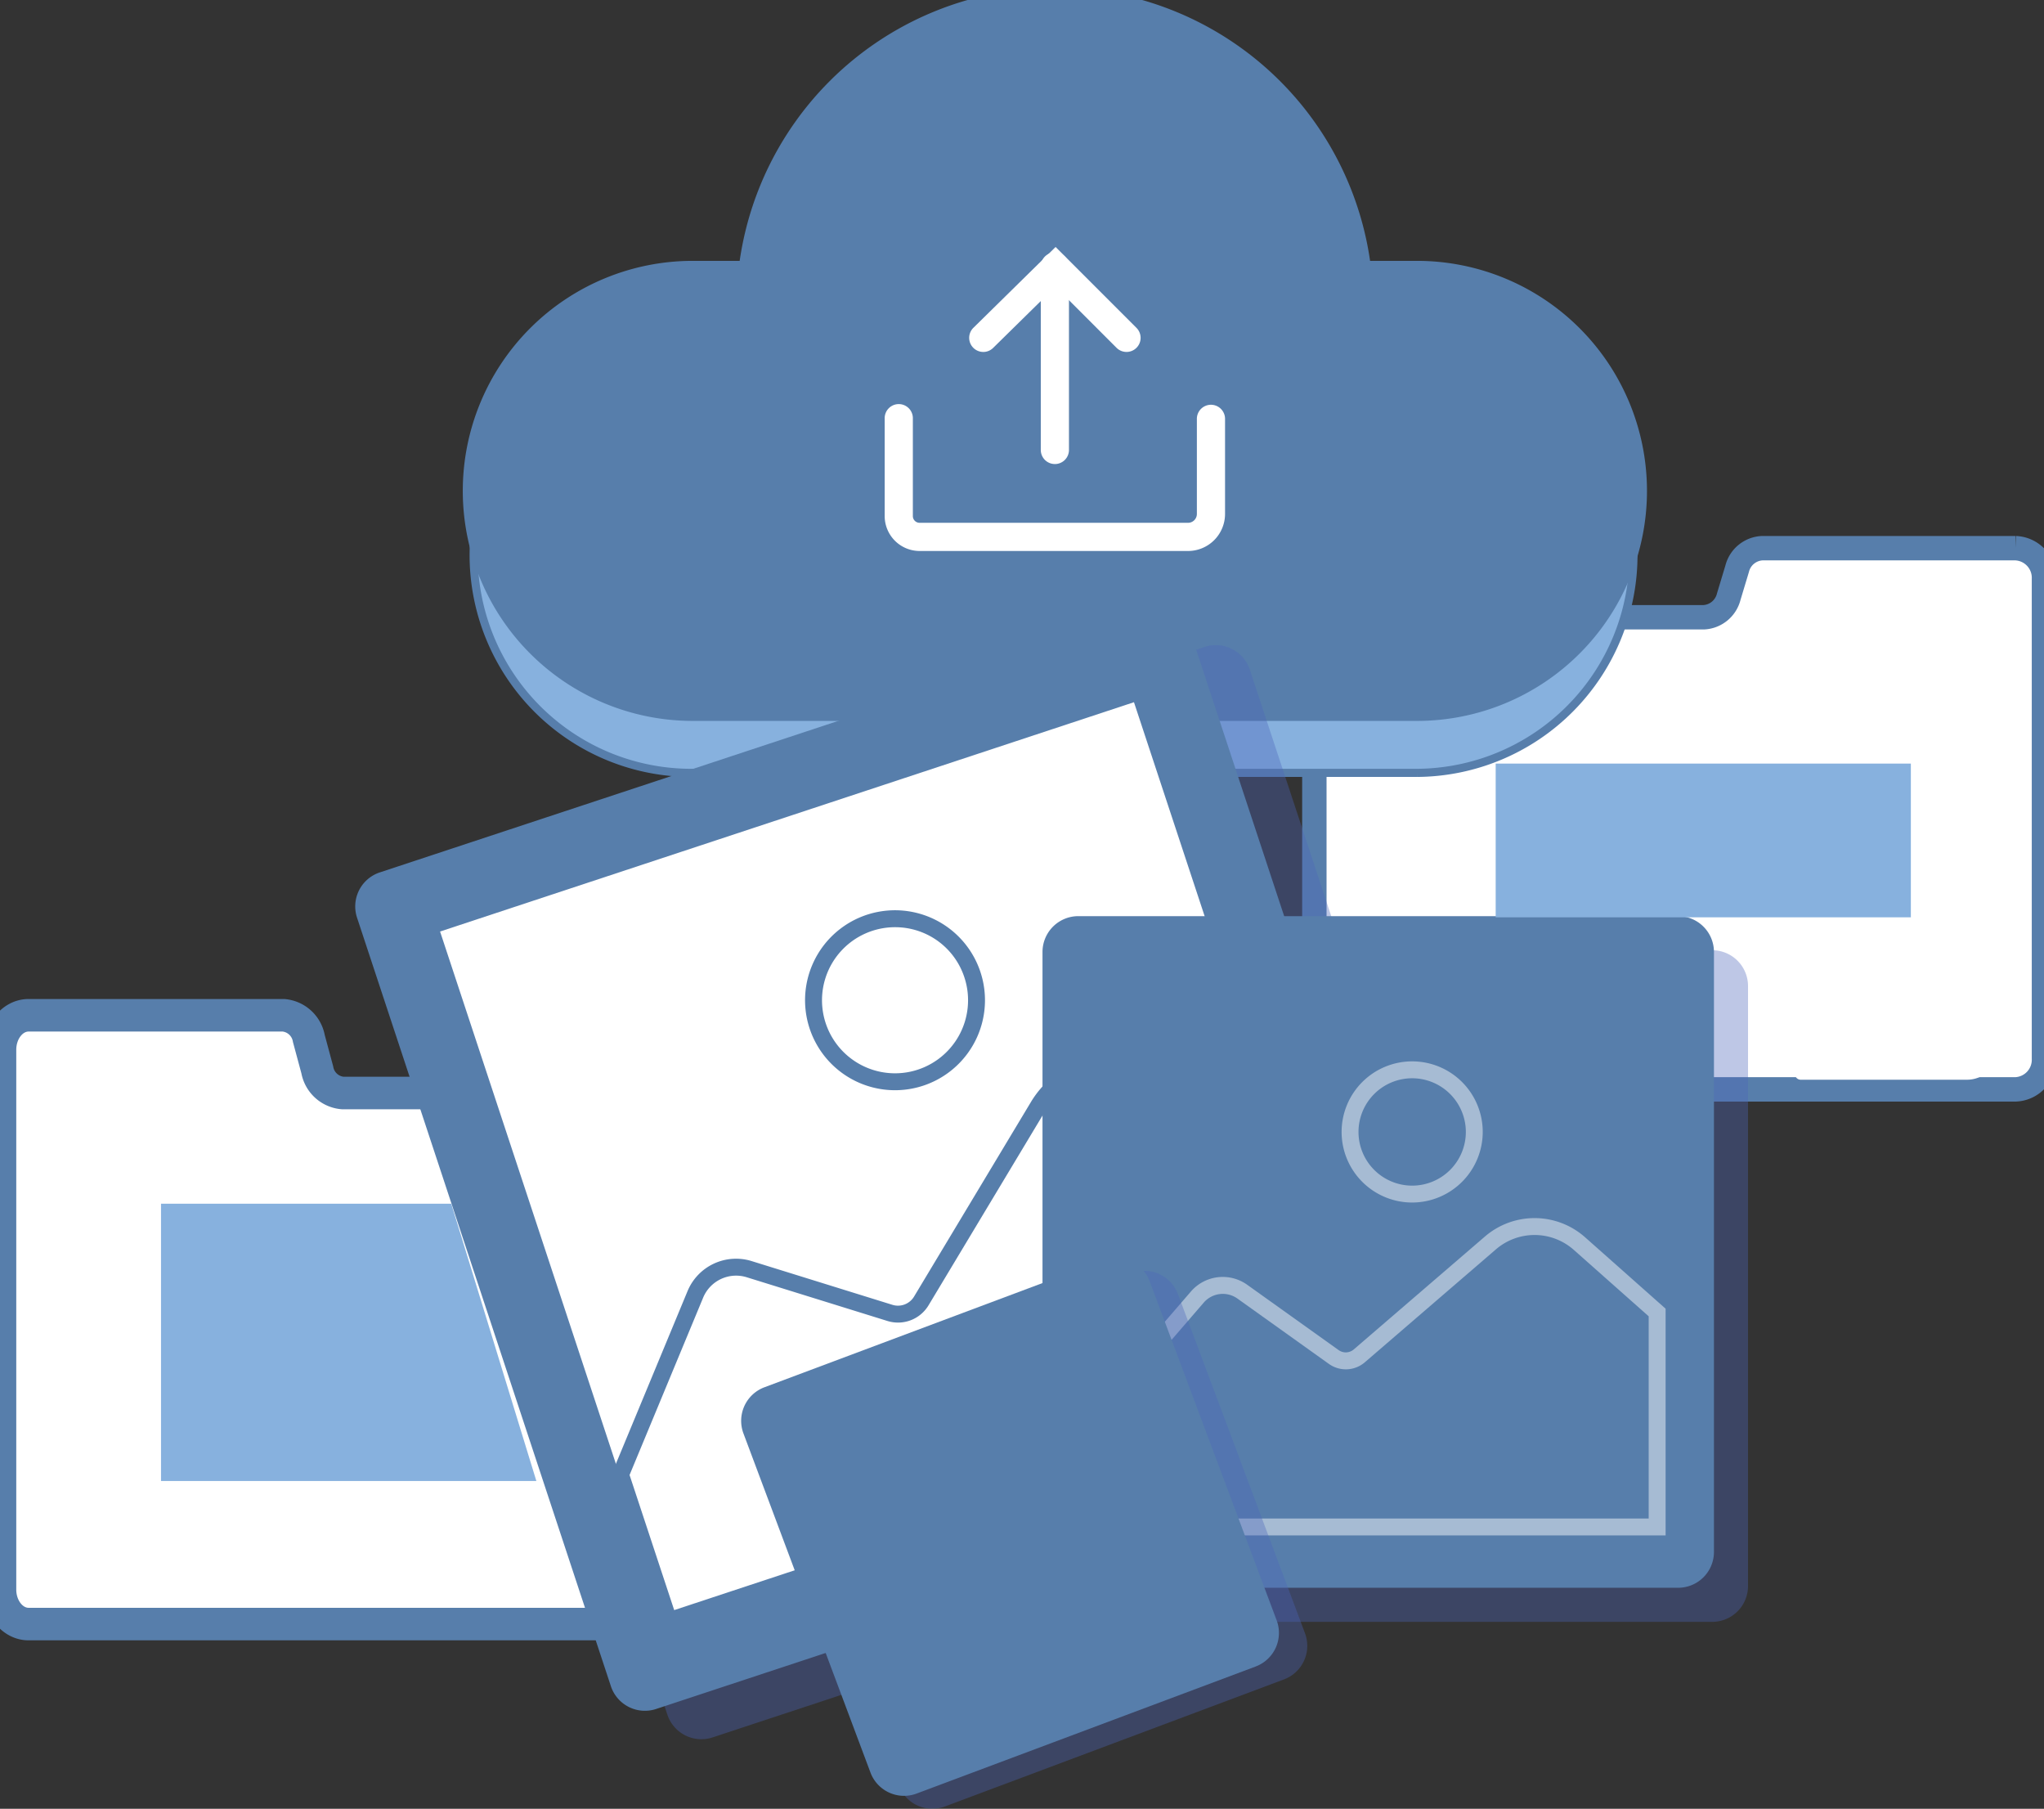 <svg id="_2" data-name="2" xmlns="http://www.w3.org/2000/svg" xmlns:xlink="http://www.w3.org/1999/xlink" width="251.371" height="222.385" viewBox="0 0 251.371 222.385">
  <rect x="0" y="0" width="251.371" height="222.385" fill="#333333" stroke="none"/>
  <defs>
    <clipPath id="clip-path">
      <rect id="Rectangle_79047" data-name="Rectangle 79047" width="251.371" height="222.385" fill="none"/>
    </clipPath>
    <clipPath id="clip-path-3">
      <rect id="Rectangle_79030" data-name="Rectangle 79030" width="90.308" height="74.85" fill="none"/>
    </clipPath>
    <clipPath id="clip-path-4">
      <rect id="Rectangle_79031" data-name="Rectangle 79031" width="85.122" height="70.551" fill="none"/>
    </clipPath>
    <clipPath id="clip-path-5">
      <rect id="Rectangle_79033" data-name="Rectangle 79033" width="134.518" height="134.518" fill="none"/>
    </clipPath>
    <clipPath id="clip-path-6">
      <rect id="Rectangle_79035" data-name="Rectangle 79035" width="93.691" height="70.905" fill="#577eab"/>
    </clipPath>
    <clipPath id="clip-path-7">
      <rect id="Rectangle_79036" data-name="Rectangle 79036" width="22.122" height="22.121" fill="#577eab"/>
    </clipPath>
    <clipPath id="clip-path-8">
      <rect id="Rectangle_79037" data-name="Rectangle 79037" width="82.575" height="82.575" fill="none"/>
    </clipPath>
    <clipPath id="clip-path-9">
      <rect id="Rectangle_79039" data-name="Rectangle 79039" width="68.511" height="68.51" fill="#577eab"/>
    </clipPath>
    <clipPath id="clip-path-10">
      <rect id="Rectangle_79040" data-name="Rectangle 79040" width="70.59" height="39.015" fill="none"/>
    </clipPath>
    <clipPath id="clip-path-11">
      <rect id="Rectangle_79041" data-name="Rectangle 79041" width="17.356" height="17.356" fill="none"/>
    </clipPath>
    <clipPath id="clip-path-12">
      <rect id="Rectangle_79042" data-name="Rectangle 79042" width="66.137" height="66.137" fill="none"/>
    </clipPath>
  </defs>
  <g id="Group_211479" data-name="Group 211479" clip-path="url(#clip-path)">
    <g id="Group_211478" data-name="Group 211478">
      <g id="Group_211477" data-name="Group 211477" clip-path="url(#clip-path)">
        <path id="Path_471936" data-name="Path 471936" d="M319.453,97.242H288.3a3.342,3.342,0,0,0-3.091,2.535l-1.032,3.424a3.341,3.341,0,0,1-3.091,2.535h-44.6a3.551,3.551,0,0,0-3.271,3.776v50.493a3.551,3.551,0,0,0,3.271,3.776h82.964a3.642,3.642,0,0,0,3.493-3.776V101.018a3.643,3.643,0,0,0-3.493-3.776" transform="translate(-71.576 -29.844)" fill="#fff" stroke="#577eab" stroke-width="3"/>
        <path id="Path_471939" data-name="Path 471939" d="M339.67,182.36H319.2a.693.693,0,1,1,0-1.386H339.67a2.4,2.4,0,0,0,2.395-2.4V162.342a.693.693,0,1,1,1.386,0v16.236a3.786,3.786,0,0,1-3.781,3.782" transform="translate(-97.753 -49.611)" fill="#fff"/>
        <path id="Path_471940" data-name="Path 471940" d="M3.516,180.1H34.87a3.472,3.472,0,0,1,3.111,2.852l1.038,3.852a3.472,3.472,0,0,0,3.111,2.851H87.015c1.819,0,3.293,1.9,3.293,4.247h0v56.8c0,2.345-1.474,4.247-3.293,4.247H3.516c-1.942,0-3.516-1.9-3.516-4.247V184.345C0,182,1.574,180.1,3.516,180.1" transform="translate(0 -55.273)" fill="#fff" stroke="#577eab" stroke-width="4"/>
        <path id="Path_471943" data-name="Path 471943" d="M8.968,209.664a.66.66,0,0,1-.62-.693V199.35a2.252,2.252,0,0,1,2.115-2.363H23.385a.7.7,0,0,1,0,1.386H10.463a.93.93,0,0,0-.874.977v9.621a.66.66,0,0,1-.62.693" transform="translate(-2.562 -60.456)" fill="#fff"/>
        <path id="Path_471944" data-name="Path 471944" d="M200.128,113.381H111.06a26.782,26.782,0,1,1,0-53.563h89.068a26.782,26.782,0,0,1,0,53.563" transform="translate(-25.865 -18.358)" fill="#87b1de" stroke="#577eab" stroke-width="1"/>
        <path id="Path_471945" data-name="Path 471945" d="M208.16,49.05a37.665,37.665,0,1,1-37.665-37.665A37.665,37.665,0,0,1,208.16,49.05" transform="translate(-40.766 -3.494)" fill="#599af2"/>
        <path id="Path_471946" data-name="Path 471946" d="M200.128,102H111.06a26.781,26.781,0,1,1,0-53.563h89.068a26.781,26.781,0,0,1,0,53.563" transform="translate(-25.865 -14.865)" fill="#599af2"/>
        <path id="Path_471947" data-name="Path 471947" d="M208.16,37.665A37.665,37.665,0,1,1,170.495,0,37.665,37.665,0,0,1,208.16,37.665" transform="translate(-40.766)" fill="#599af2"/>
        <g id="Group_211446" data-name="Group 211446" transform="translate(58.413)">
          <g id="Group_211445" data-name="Group 211445" transform="translate(0)">
            <g id="Group_211696" data-name="Group 211696">
              <path id="Path_471948" data-name="Path 471948" d="M200.128,102H111.06a26.781,26.781,0,1,1,0-53.563h89.068a26.781,26.781,0,0,1,0,53.563" transform="translate(-84.278 -14.865)" fill="#577eab" stroke="#577eab" stroke-width="3"/>
              <path id="Path_471949" data-name="Path 471949" d="M208.16,37.665A37.665,37.665,0,1,1,170.495,0,37.665,37.665,0,0,1,208.16,37.665" transform="translate(-99.179)" fill="#577eab" stroke="#577eab" stroke-width="3"/>
            </g>
          </g>
        </g>
        <path id="Path_471950" data-name="Path 471950" d="M173.7,56.717a1.733,1.733,0,0,1-1.214-2.969l10.107-9.937,9.948,9.947a1.733,1.733,0,0,1-2.451,2.451l-7.517-7.518-7.658,7.528a1.729,1.729,0,0,1-1.215.5" transform="translate(-52.777 -13.446)" fill="#fff"/>
        <path id="Path_471951" data-name="Path 471951" d="M186.406,70.812a1.732,1.732,0,0,1-1.733-1.733V46.566a1.733,1.733,0,1,1,3.465,0V69.08a1.732,1.732,0,0,1-1.733,1.733" transform="translate(-56.677 -13.759)" fill="#fff"/>
        <path id="Path_471952" data-name="Path 471952" d="M194.283,89.761H161.267a4.3,4.3,0,0,1-4.292-4.292V73.475a1.733,1.733,0,1,1,3.465,0V85.469a.828.828,0,0,0,.827.827h33.016a1.087,1.087,0,0,0,1.085-1.085V73.475a1.733,1.733,0,0,1,3.465,0V85.21a4.556,4.556,0,0,1-4.551,4.551" transform="translate(-48.177 -22.018)" fill="#fff"/>
        <g id="Group_211449" data-name="Group 211449" transform="translate(50.63 79.316)" opacity="0.36">
          <g id="Group_211448" data-name="Group 211448">
            <g id="Group_211447" data-name="Group 211447" clip-path="url(#clip-path-5)">
              <path id="Path_471953" data-name="Path 471953" d="M204.542,217.514l-94.485,31.218a4.406,4.406,0,0,1-5.566-2.8L73.273,151.445a4.406,4.406,0,0,1,2.8-5.566l94.485-31.218a4.406,4.406,0,0,1,5.566,2.8l31.218,94.485a4.407,4.407,0,0,1-2.8,5.566" transform="translate(-73.049 -114.437)" fill="#4c65ba"/>
            </g>
          </g>
        </g>
        <path id="Path_471954" data-name="Path 471954" d="M194.522,212.471l-94.485,31.218a4.406,4.406,0,0,1-5.566-2.8L63.253,146.4a4.406,4.406,0,0,1,2.8-5.566l94.485-31.218a4.406,4.406,0,0,1,5.566,2.8L197.324,206.9a4.407,4.407,0,0,1-2.8,5.566" transform="translate(-19.344 -33.574)" fill="#577eab"/>
        <rect id="Rectangle_79034" data-name="Rectangle 79034" width="89.872" height="89.872" transform="translate(54.12 114.529) rotate(-18.283)" fill="#fff"/>
        <g id="Group_211452" data-name="Group 211452" transform="translate(75.207 129.681)">
          <g id="Group_211451" data-name="Group 211451">
            <g id="Group_211450" data-name="Group 211450" clip-path="url(#clip-path-6)">
              <path id="Path_471955" data-name="Path 471955" d="M114.892,258.01l-6.383-19.32,9.336-22.5a6.46,6.46,0,0,1,7.919-3.71l17.282,5.368a2.307,2.307,0,0,0,2.67-1.018l14.389-23.948a11.958,11.958,0,0,1,14.922-4.809l15.848,6.818.146.444L202.2,229.164l-.986.326Zm-4.166-19.238,5.489,16.611,83.36-27.542-10.379-31.416-14.988-6.448a9.87,9.87,0,0,0-12.319,3.969L147.5,217.9a4.381,4.381,0,0,1-5.069,1.933l-17.283-5.368a4.389,4.389,0,0,0-5.381,2.522Z" transform="translate(-108.509 -187.105)" fill="#577eab"/>
            </g>
          </g>
        </g>
        <g id="Group_211455" data-name="Group 211455" transform="translate(99.011 111.922)">
          <g id="Group_211454" data-name="Group 211454">
            <g id="Group_211453" data-name="Group 211453" clip-path="url(#clip-path-7)">
              <path id="Path_471956" data-name="Path 471956" d="M153.923,183.6a11.063,11.063,0,1,1,3.462-.559,11.079,11.079,0,0,1-3.462.559m-.015-20.042a8.981,8.981,0,1,0,8.534,6.164,8.948,8.948,0,0,0-8.534-6.164" transform="translate(-142.854 -161.482)" fill="#577eab"/>
            </g>
          </g>
        </g>
        <g id="Group_211458" data-name="Group 211458" transform="translate(132.398 116.829)" opacity="0.36">
          <g id="Group_211457" data-name="Group 211457">
            <g id="Group_211456" data-name="Group 211456" clip-path="url(#clip-path-8)">
              <path id="Path_471957" data-name="Path 471957" d="M269.193,251.137H195.43a4.406,4.406,0,0,1-4.406-4.406V172.968a4.406,4.406,0,0,1,4.406-4.406h73.763a4.406,4.406,0,0,1,4.406,4.406v73.763a4.406,4.406,0,0,1-4.406,4.406" transform="translate(-191.024 -168.562)" fill="#4c65ba"/>
            </g>
          </g>
        </g>
        <path id="Path_471958" data-name="Path 471958" d="M263.146,245.09H189.383a4.406,4.406,0,0,1-4.406-4.406V166.921a4.406,4.406,0,0,1,4.406-4.406h73.763a4.406,4.406,0,0,1,4.406,4.406v73.763a4.406,4.406,0,0,1-4.406,4.406" transform="translate(-56.77 -49.877)" fill="#577eab"/>
        <g id="Group_211461" data-name="Group 211461" transform="translate(135.191 119.671)">
          <g id="Group_211460" data-name="Group 211460">
            <g id="Group_211459" data-name="Group 211459" clip-path="url(#clip-path-9)">
              <rect id="Rectangle_79038" data-name="Rectangle 79038" width="68.51" height="68.511" transform="translate(0.001 -0.001)" fill="#577eab"/>
            </g>
          </g>
        </g>
        <g id="Group_211464" data-name="Group 211464" transform="translate(134.247 149.763)" opacity="0.47">
          <g id="Group_211463" data-name="Group 211463">
            <g id="Group_211462" data-name="Group 211462" clip-path="url(#clip-path-10)">
              <path id="Path_471959" data-name="Path 471959" d="M264.282,255.094h-70.59V239.245l12.2-14.127a5.174,5.174,0,0,1,6.95-.831l11.225,8.018a1.514,1.514,0,0,0,1.871-.085l16.143-13.893a9.362,9.362,0,0,1,12.277.091l9.924,8.8Zm-68.511-2.079H262.2V228.152l-9.224-8.178a7.277,7.277,0,0,0-9.541-.07L227.3,233.8a3.586,3.586,0,0,1-4.436.2l-11.226-8.018a3.1,3.1,0,0,0-4.168.5l-11.694,13.541Z" transform="translate(-193.692 -216.079)" fill="#fff"/>
            </g>
          </g>
        </g>
        <g id="Group_211467" data-name="Group 211467" transform="translate(164.992 130.492)" opacity="0.47">
          <g id="Group_211466" data-name="Group 211466">
            <g id="Group_211465" data-name="Group 211465" clip-path="url(#clip-path-11)">
              <path id="Path_471960" data-name="Path 471960" d="M246.728,205.631a8.678,8.678,0,1,1,8.678-8.678,8.688,8.688,0,0,1-8.678,8.678m0-15.277a6.6,6.6,0,1,0,6.6,6.6,6.606,6.606,0,0,0-6.6-6.6" transform="translate(-238.051 -188.275)" fill="#fff"/>
            </g>
          </g>
        </g>
        <g id="Group_211470" data-name="Group 211470" transform="translate(94.632 156.247)" opacity="0.36">
          <g id="Group_211469" data-name="Group 211469">
            <g id="Group_211468" data-name="Group 211468" clip-path="url(#clip-path-12)">
              <path id="Path_471961" data-name="Path 471961" d="M199.812,275.667l-41.7,15.624a4.407,4.407,0,0,1-5.672-2.58l-15.624-41.7a4.406,4.406,0,0,1,2.58-5.672l41.7-15.624a4.405,4.405,0,0,1,5.672,2.58l15.624,41.7a4.406,4.406,0,0,1-2.58,5.672" transform="translate(-136.536 -225.435)" fill="#4c65ba"/>
            </g>
          </g>
        </g>
        <path id="Path_471962" data-name="Path 471962" d="M194.784,273.38,153.085,289a4.407,4.407,0,0,1-5.672-2.58l-15.624-41.7a4.407,4.407,0,0,1,2.58-5.672l41.7-15.624a4.406,4.406,0,0,1,5.672,2.58l15.624,41.7a4.407,4.407,0,0,1-2.58,5.672" transform="translate(-40.361 -68.485)" fill="#577eab"/>
      </g>
    </g>
  </g>
  <path id="Path_472467" data-name="Path 472467" d="M15554.27,1504.819h-35.693v34.091h46.16Z" transform="translate(-15498.775 -1356.825)" fill="#87b1de"/>
  <path id="Path_472468" data-name="Path 472468" d="M174.012,88.815v18.9h51.057v-18.9Z" transform="translate(9.928 5.067)" fill="#87b1de"/>
</svg>
